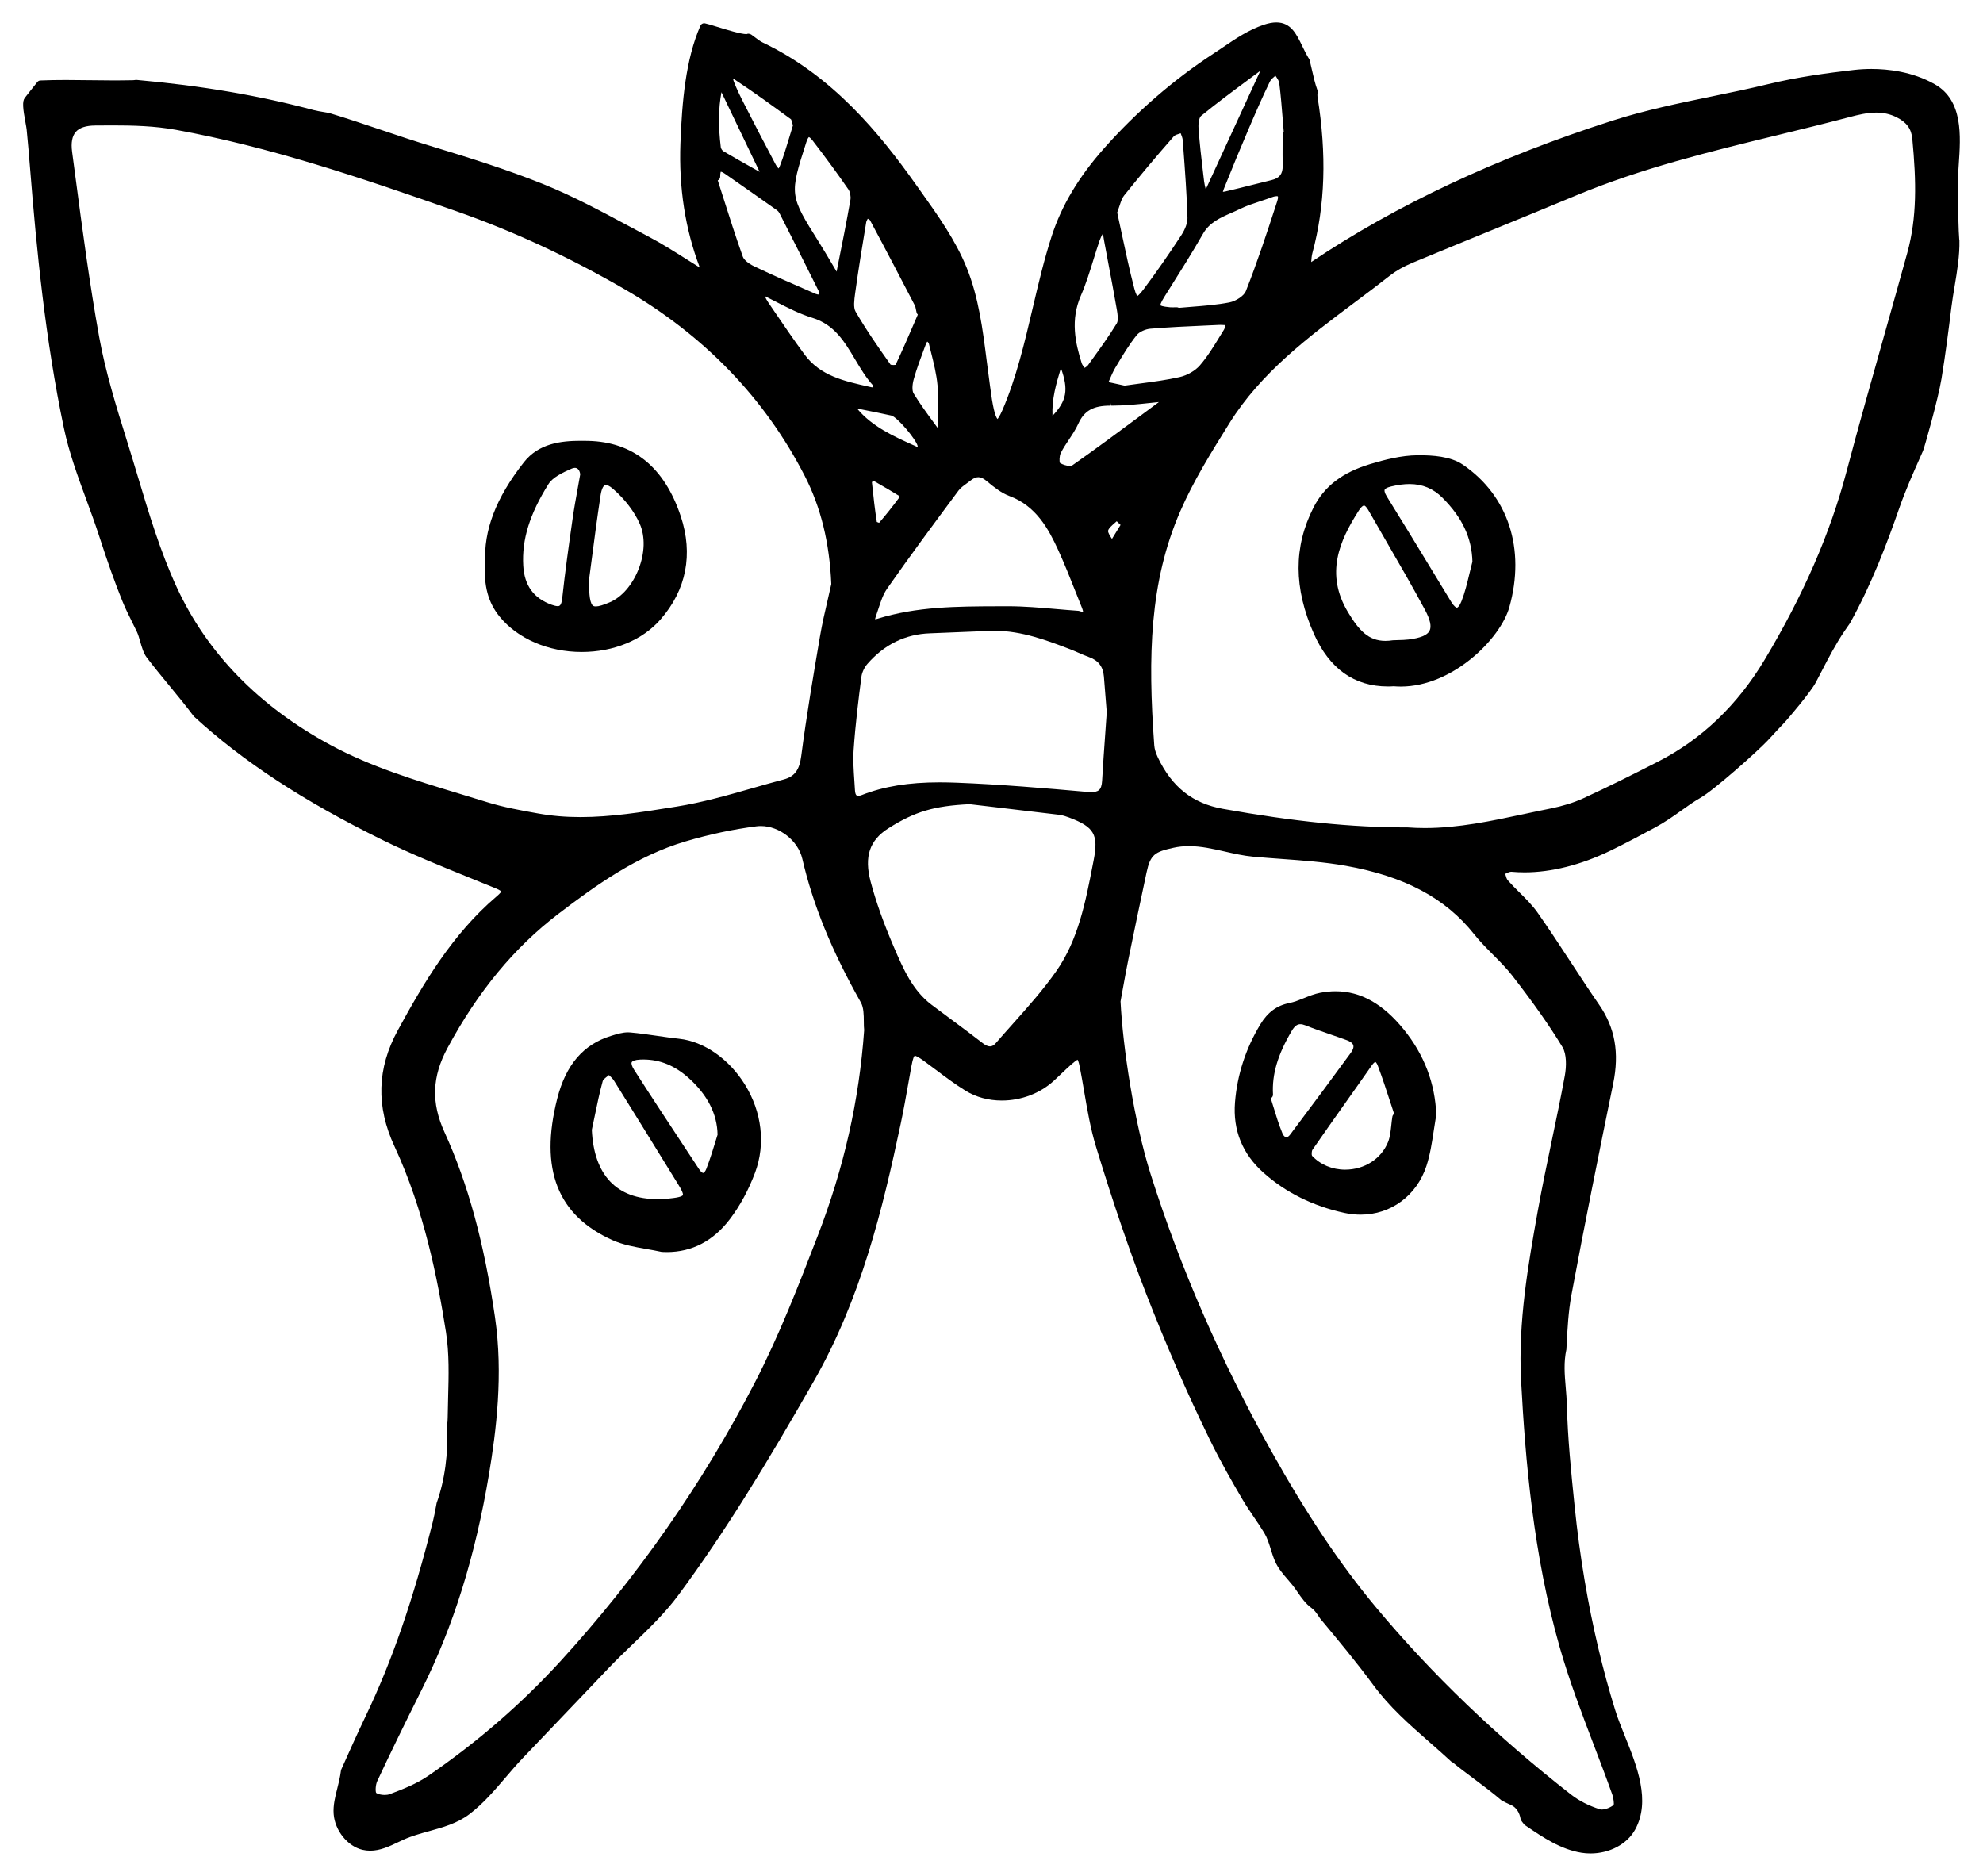 <?xml version="1.0" encoding="utf-8"?>
<!-- Generator: Adobe Illustrator 16.0.3, SVG Export Plug-In . SVG Version: 6.00 Build 0)  -->
<!DOCTYPE svg PUBLIC "-//W3C//DTD SVG 1.1//EN" "http://www.w3.org/Graphics/SVG/1.1/DTD/svg11.dtd">
<svg version="1.1" id="Layer_1" xmlns="http://www.w3.org/2000/svg" xmlns:xlink="http://www.w3.org/1999/xlink" x="0px" y="0px"
	 width="209.765px" height="198.426px" viewBox="0 0 209.765 198.426" enable-background="new 0 0 209.765 198.426"
	 xml:space="preserve">
<g>
	<g>
		<path fill-rule="evenodd" clip-rule="evenodd" d="M168.24,196.05c-0.321,0-0.641-0.025-0.95-0.075
			c-2.193-0.353-4.057-1.615-5.858-2.836l-0.121-0.082c-0.044-0.029-0.081-0.066-0.111-0.11c-0.026-0.037-0.199-0.255-0.199-0.255
			c-0.048-0.059-0.136-0.199-0.147-0.273c-0.113-0.716-0.488-1.262-1.027-1.498c-0.339-0.146-0.666-0.306-0.983-0.476
			c-0.976-0.832-1.951-1.561-2.896-2.265c-0.753-0.563-1.53-1.143-2.273-1.751c-0.055-0.017-0.104-0.043-0.146-0.081
			c-0.361-0.33-0.724-0.661-1.093-0.991c-0.422-0.376-0.843-0.745-1.261-1.111c-2.15-1.887-4.183-3.669-5.918-6.026
			c-1.757-2.385-3.68-4.696-5.539-6.931l-0.079-0.095l-0.286-0.425c-0.206-0.304-0.4-0.52-0.597-0.661
			c-0.642-0.46-1.077-1.09-1.498-1.698c-0.18-0.259-0.357-0.518-0.552-0.759c-0.157-0.195-0.322-0.386-0.486-0.576
			c-0.501-0.578-1.02-1.176-1.35-1.935c-0.183-0.421-0.318-0.855-0.449-1.275c-0.192-0.616-0.375-1.199-0.69-1.722
			c-0.34-0.561-0.709-1.104-1.078-1.647c-0.412-0.607-0.838-1.235-1.22-1.884c-1.017-1.729-2.331-4.017-3.484-6.38
			c-2.37-4.857-4.632-10.047-6.722-15.424c-1.753-4.508-3.433-9.431-5.286-15.494c-0.584-1.91-0.926-3.916-1.257-5.855
			c-0.146-0.854-0.291-1.709-0.457-2.557c-0.129-0.66-0.229-0.794-0.257-0.819c0.021,0.023-0.139,0.067-0.64,0.507
			c-0.376,0.33-0.739,0.677-1.104,1.024c-0.249,0.238-0.499,0.477-0.753,0.71c-1.448,1.328-3.453,2.09-5.501,2.09
			c-1.403,0-2.731-0.36-3.838-1.042c-1.085-0.669-2.118-1.444-3.116-2.194c-0.43-0.322-0.858-0.645-1.292-0.959
			c-0.494-0.358-0.82-0.54-0.968-0.54c-0.053,0.027-0.183,0.194-0.348,1.104c-0.111,0.604-0.218,1.208-0.325,1.812
			c-0.247,1.395-0.502,2.837-0.802,4.249c-1.908,8.995-4.192,18.512-9.218,27.29c-4.952,8.652-9.284,15.811-14.332,22.626
			c-1.38,1.864-3.129,3.548-4.82,5.176c-0.846,0.815-1.722,1.658-2.521,2.498l-2.028,2.128c-2.353,2.47-4.705,4.939-7.065,7.404
			c-0.618,0.646-1.223,1.354-1.807,2.038c-1.172,1.371-2.383,2.789-3.842,3.895c-1.282,0.973-2.803,1.393-4.272,1.799
			c-0.906,0.25-1.843,0.509-2.693,0.894c-0.189,0.086-0.381,0.177-0.572,0.269c-0.929,0.441-1.889,0.898-2.957,0.898
			c-0.273,0-0.546-0.031-0.809-0.093c-1.575-0.368-2.916-2.027-3.052-3.775c-0.072-0.933,0.161-1.846,0.386-2.729
			c0.07-0.275,0.14-0.548,0.198-0.817c0.076-0.352,0.141-0.706,0.188-1.06c0.006-0.04,0.017-0.079,0.033-0.116l0.052-0.115
			c0.814-1.822,1.656-3.706,2.534-5.537c2.771-5.772,5.026-12.307,7.1-20.563c0.126-0.505,0.222-1.02,0.335-1.622l0.064-0.341
			c0.873-2.452,1.24-5.208,1.109-8.256c0.04-0.279,0.057-0.503,0.06-0.769c0.008-0.71,0.027-1.424,0.047-2.14
			c0.063-2.296,0.127-4.67-0.227-6.919c-0.879-5.584-2.291-12.862-5.441-19.64c-1.967-4.231-1.854-8.25,0.347-12.285
			c2.713-4.975,5.754-10.166,10.454-14.164c0.422-0.358,0.475-0.491,0.479-0.525c0,0.001,0,0.001,0,0.001
			c-0.006,0-0.088-0.128-0.544-0.315c-0.87-0.356-1.742-0.709-2.615-1.062c-3.11-1.257-6.326-2.557-9.387-4.062
			c-8.4-4.135-14.743-8.29-19.963-13.078c-0.866-1.152-1.753-2.229-2.611-3.271c-0.796-0.965-1.618-1.963-2.386-2.978
			c-0.319-0.423-0.503-1.058-0.68-1.672c-0.108-0.377-0.211-0.732-0.331-0.99c-0.179-0.381-0.366-0.759-0.554-1.136
			c-0.344-0.692-0.7-1.409-0.998-2.146c-0.795-1.967-1.556-4.104-2.47-6.928c-0.409-1.261-0.881-2.547-1.337-3.79
			c-0.904-2.462-1.839-5.008-2.38-7.594c-1.963-9.365-2.883-18.782-3.584-27.563c-0.107-1.341-0.222-2.679-0.354-4.016
			c-0.014-0.141-0.06-0.387-0.113-0.68c-0.285-1.54-0.365-2.288-0.086-2.652C3.06,9.79,3.508,9.23,3.956,8.672
			c0.077-0.096,0.191-0.153,0.314-0.158c0.896-0.038,1.791-0.051,2.686-0.051c0.878,0,1.755,0.013,2.634,0.024
			c0.878,0.012,1.756,0.024,2.638,0.024c0.591,0,1.184-0.006,1.776-0.021c0.12-0.002,0.231-0.015,0.339-0.032
			c0.021-0.003,0.091-0.004,0.103-0.003c6.836,0.605,12.973,1.651,18.761,3.196c0.275,0.072,0.561,0.119,0.933,0.182l0.658,0.113
			c1.862,0.561,3.688,1.176,5.454,1.771c1.714,0.577,3.485,1.174,5.241,1.708c4.291,1.308,8.151,2.514,11.954,4.042
			c3.137,1.262,6.139,2.873,9.042,4.431c0.719,0.386,1.438,0.772,2.161,1.154c1.387,0.733,2.697,1.563,4.084,2.44
			c0.425,0.269,0.855,0.541,1.293,0.813c-1.537-4.025-2.23-8.473-2.05-13.171c0.168-4.336,0.542-8.841,2.117-12.418
			c0.069-0.156,0.224-0.254,0.39-0.254c0.026,0,0.053,0.003,0.079,0.008c0.244,0.046,0.704,0.188,1.287,0.367
			c1.002,0.31,2.518,0.776,3.121,0.776c0.061-0.031,0.129-0.045,0.197-0.045c0.104,0,0.207,0.032,0.289,0.092l0.004-0.006
			c0.14,0.098,0.276,0.201,0.413,0.305c0.282,0.215,0.55,0.417,0.835,0.554c7.367,3.519,12.308,9.554,16.168,14.993l0.513,0.72
			c1.815,2.546,3.692,5.179,4.873,8.104c1.263,3.127,1.692,6.518,2.108,9.798c0.097,0.764,0.193,1.525,0.3,2.28l0.062,0.466
			c0.264,2.07,0.532,3.23,0.799,3.45c0.001-0.045,0.195-0.225,0.5-0.929c1.468-3.393,2.355-7.173,3.214-10.829
			c0.595-2.53,1.209-5.147,2.012-7.618c1.04-3.199,2.841-6.219,5.507-9.231c3.394-3.836,7.396-7.303,11.571-10.026
			c0.348-0.227,0.691-0.46,1.034-0.692c1.336-0.906,2.717-1.843,4.322-2.38c0.494-0.166,0.926-0.246,1.318-0.246
			c1.531,0,2.115,1.204,2.734,2.479c0.195,0.402,0.402,0.831,0.655,1.258c0.002,0.002,0.075,0.112,0.076,0.115
			c0.028,0.041,0.049,0.087,0.061,0.136c0.077,0.312,0.146,0.622,0.217,0.931c0.179,0.793,0.349,1.541,0.613,2.271
			c0.024,0.069,0.031,0.144,0.02,0.217c-0.032,0.19-0.039,0.326-0.021,0.441c0.989,6.114,0.813,11.524-0.536,16.537
			c-0.079,0.294-0.104,0.618-0.129,0.961c8.933-6.012,19.651-11.044,31.864-14.958c3.444-1.104,7.034-1.843,10.505-2.559
			c1.964-0.404,3.993-0.822,5.968-1.302c3.154-0.764,6.354-1.187,9.066-1.499c0.613-0.07,1.239-0.106,1.862-0.106
			c1.756,0,4.345,0.281,6.702,1.619c3.002,1.706,2.741,5.467,2.531,8.489c-0.048,0.697-0.095,1.367-0.1,1.977
			c-0.016,1.809,0.094,5.459,0.15,5.922c0.012,0.036,0.019,0.075,0.02,0.115c0.038,1.59-0.239,3.252-0.507,4.859
			c-0.126,0.751-0.25,1.495-0.34,2.219c-0.3,2.425-0.628,5.007-1.05,7.576c-0.354,2.161-1.817,7.313-1.948,7.606l-0.274,0.62
			c-0.784,1.768-1.596,3.595-2.237,5.438c-1.291,3.708-2.921,8.055-5.224,12.188c-0.21,0.301-0.392,0.563-0.571,0.826
			c-0.927,1.363-1.703,2.863-2.455,4.313c-0.198,0.384-0.397,0.768-0.6,1.149c-0.504,0.955-2.892,3.805-3.472,4.402
			c-0.317,0.325-0.624,0.658-0.93,0.991c-0.23,0.252-0.462,0.503-0.696,0.75c-1.094,1.151-5.616,5.196-7.118,6.054
			c-0.691,0.396-1.319,0.845-1.983,1.319c-0.85,0.607-1.728,1.235-2.853,1.839c-1.38,0.74-3.098,1.662-4.715,2.441
			c-3.076,1.482-6.196,2.267-9.024,2.267c-0.001,0-0.001,0-0.001,0c-0.47,0-0.94-0.021-1.409-0.064c-0.001,0-0.002,0-0.002,0
			c-0.171,0-0.384,0.102-0.589,0.2c-0.016,0.007-0.03,0.015-0.046,0.021c0.004,0.017,0.009,0.033,0.014,0.049
			c0.07,0.257,0.138,0.499,0.255,0.632c0.387,0.439,0.806,0.854,1.224,1.27c0.681,0.675,1.384,1.372,1.945,2.173
			c1.206,1.716,2.371,3.497,3.499,5.221c0.973,1.486,1.979,3.023,3.003,4.507c1.676,2.428,2.146,5.077,1.48,8.338
			c-1.455,7.108-2.997,14.736-4.418,22.356c-0.322,1.738-0.417,3.563-0.509,5.326l-0.022,0.433c-0.298,1.362-0.188,2.66-0.07,4.034
			c0.053,0.625,0.105,1.253,0.122,1.887c0.092,3.541,0.437,6.929,0.803,10.515l0.02,0.189c0.261,2.588,0.618,5.233,1.063,7.864
			c0.817,4.821,1.907,9.433,3.238,13.709c0.257,0.824,0.617,1.722,0.999,2.673c1.294,3.222,2.76,6.874,1.103,9.906
			C172.133,195.056,170.274,196.05,168.24,196.05z M125.767,89.501c-0.575,0-1.111,0.057-1.639,0.174
			c-1.974,0.435-2.436,0.709-2.846,2.625c-0.646,3.029-1.285,6.061-1.905,9.097c-0.212,1.036-0.4,2.077-0.588,3.118l-0.257,1.409
			c0.241,4.782,1.41,12.666,3.19,18.292c3.109,9.828,7.379,19.639,12.691,29.157c3.781,6.772,7.314,12.053,11.118,16.616
			c5.896,7.072,12.849,13.747,20.665,19.839c0.832,0.649,1.885,1.186,3.043,1.553c0.055,0.017,0.122,0.025,0.2,0.025
			c0.379,0,0.933-0.217,1.263-0.493c0.033-0.092,0.002-0.658-0.16-1.113c-0.622-1.749-1.285-3.486-1.948-5.223
			c-1.279-3.353-2.602-6.818-3.602-10.322c-2.8-9.819-3.639-19.786-4.09-28.241c-0.329-6.172,0.774-12.358,1.748-17.817
			c0.451-2.528,0.985-5.083,1.502-7.554c0.47-2.245,0.956-4.566,1.376-6.857c0.178-0.975,0.205-2.284-0.251-3.033
			c-1.377-2.266-3.06-4.661-5.295-7.541c-0.609-0.783-1.336-1.514-2.038-2.221c-0.688-0.69-1.398-1.405-2.019-2.186
			c-3.036-3.818-7.349-6.112-13.569-7.222c-2.222-0.396-4.535-0.563-6.772-0.726c-1.008-0.073-2.016-0.146-3.02-0.239
			c-1.021-0.095-2.027-0.323-3.001-0.545C128.326,89.792,127.046,89.501,125.767,89.501z M80.478,87.376
			c-0.151,0-0.302,0.01-0.452,0.028c-2.468,0.313-5.001,0.852-7.53,1.603c-5.136,1.526-9.454,4.623-13.438,7.664
			c-4.671,3.567-8.506,8.207-11.724,14.185c-1.639,3.043-1.735,5.79-0.315,8.904c2.494,5.469,4.192,11.694,5.344,19.593
			c0.879,6.033,0.123,12.017-0.634,16.556c-1.443,8.662-3.769,16.118-7.107,22.795c-1.947,3.89-3.401,6.881-4.716,9.699
			c-0.187,0.396-0.207,1.095-0.112,1.246c0.153,0.118,0.521,0.215,0.891,0.215c0.204,0,0.395-0.029,0.535-0.083
			c1.391-0.519,2.85-1.097,4.09-1.948c5.15-3.532,9.844-7.598,13.947-12.084c8.137-8.892,15.059-18.808,20.574-29.473
			c2.615-5.06,4.67-10.381,6.658-15.526c2.784-7.216,4.396-14.345,4.924-21.794c-0.031-0.221-0.034-0.555-0.036-0.902
			c-0.006-0.729-0.012-1.481-0.313-2.018c-3.101-5.497-5.068-10.325-6.194-15.195C84.428,88.93,82.457,87.376,80.478,87.376z
			 M102.56,85.063c-3.78,0.186-5.79,0.784-8.584,2.553c-1.999,1.263-2.578,3.004-1.878,5.645c0.571,2.15,1.387,4.439,2.493,7
			c0.956,2.216,1.944,4.507,3.953,6.021c0.676,0.509,1.354,1.013,2.034,1.517c1.131,0.839,2.262,1.677,3.373,2.54
			c0.295,0.229,0.555,0.345,0.774,0.345c0.213,0,0.415-0.114,0.618-0.351c0.595-0.688,1.202-1.369,1.81-2.05
			c1.59-1.783,3.234-3.626,4.606-5.592c2.3-3.298,3.078-7.314,3.831-11.198l0.098-0.503c0.527-2.711,0.066-3.512-2.596-4.515
			c-0.295-0.11-0.683-0.244-1.06-0.291c-2.358-0.287-4.72-0.563-7.082-0.84L102.56,85.063z M148.911,87.522
			c0.588,0.044,1.195,0.066,1.807,0.066c3.569,0,7.089-0.753,10.492-1.48c0.924-0.197,1.848-0.396,2.773-0.578
			c1.313-0.262,2.482-0.624,3.474-1.077c2.75-1.262,5.437-2.614,7.93-3.888c4.613-2.358,8.408-5.984,11.277-10.777
			c4.102-6.85,6.936-13.361,8.665-19.906c1.268-4.796,2.638-9.647,3.963-14.34c0.826-2.926,1.652-5.852,2.46-8.783
			c1.036-3.76,0.964-7.542,0.536-12.065c-0.1-1.075-0.602-1.763-1.677-2.298c-0.66-0.328-1.36-0.487-2.142-0.487
			c-0.949,0-1.918,0.235-2.827,0.476c-2.542,0.672-5.139,1.305-7.649,1.916c-7.071,1.722-14.384,3.503-21.244,6.362
			c-3.009,1.254-6.026,2.488-9.043,3.723c-2.762,1.131-5.524,2.261-8.281,3.406c-0.94,0.393-1.74,0.844-2.376,1.343
			c-1.235,0.972-2.498,1.916-3.761,2.861c-4.867,3.643-9.9,7.409-13.241,12.773c-1.895,3.04-3.813,6.116-5.208,9.339
			c-3.228,7.442-3.43,15.27-2.739,24.733c0.027,0.375,0.155,0.805,0.379,1.276c1.491,3.137,3.677,4.865,6.877,5.438
			c7.49,1.342,13.65,1.966,19.386,1.966h0.139C148.891,87.521,148.901,87.522,148.911,87.522z M11.918,13.266
			c-0.616,0-1.232,0.005-1.846,0.01c-0.995,0.009-1.674,0.236-2.057,0.678c-0.384,0.442-0.515,1.148-0.387,2.101l0.347,2.611
			c0.737,5.574,1.501,11.339,2.513,16.956c0.669,3.713,1.822,7.415,2.938,10.995l0.119,0.383c0.345,1.107,0.679,2.222,1.013,3.336
			c1.181,3.94,2.401,8.016,4.129,11.763c3.221,6.988,8.699,12.61,16.283,16.709c4.29,2.317,9.012,3.748,13.577,5.131
			c0.984,0.298,1.97,0.597,2.951,0.903c1.742,0.545,3.599,0.877,5.395,1.198c1.491,0.267,2.937,0.388,4.514,0.388
			c3.21,0,6.457-0.518,9.597-1.02l0.605-0.096c2.685-0.428,5.374-1.196,7.976-1.94c1.104-0.315,2.206-0.63,3.313-0.922
			c1.146-0.303,1.667-0.996,1.857-2.476c0.549-4.231,1.277-8.507,1.981-12.642c0.233-1.364,0.529-2.639,0.815-3.87
			c0.13-0.563,0.261-1.124,0.384-1.687c-0.188-4.383-1.11-8.129-2.817-11.45c-4.229-8.228-10.641-14.868-19.056-19.739
			c-5.911-3.419-11.709-6.109-17.725-8.223c-10.394-3.652-19.805-6.822-29.725-8.631C16.362,13.322,14.065,13.266,11.918,13.266z
			 M104.828,66.729c-1.082,0.035-2.164,0.083-3.246,0.13c-1.063,0.047-2.128,0.094-3.193,0.13c-2.603,0.085-4.832,1.172-6.627,3.23
			c-0.33,0.38-0.581,0.914-0.639,1.359c-0.301,2.321-0.637,5.023-0.824,7.727c-0.074,1.082,0.003,2.208,0.077,3.297
			c0.022,0.329,0.045,0.659,0.063,0.987c0.034,0.599,0.246,0.598,0.337,0.598c0.101,0,0.23-0.029,0.376-0.087
			c2.344-0.918,4.962-1.346,8.239-1.346c0.609,0,1.219,0.014,1.828,0.038c4.648,0.182,9.344,0.58,13.755,0.972
			c0.154,0.014,0.298,0.021,0.434,0.021c0.75,0,1.117-0.18,1.175-1.202c0.095-1.674,0.215-3.347,0.336-5.04l0.155-2.203l-0.301-3.77
			c-0.083-1.061-0.593-1.721-1.604-2.078c-0.374-0.133-0.736-0.293-1.1-0.452c-0.281-0.124-0.563-0.248-0.85-0.358
			c-2.399-0.919-5.119-1.96-7.995-1.96C105.093,66.723,104.961,66.725,104.828,66.729z M103.487,50.476
			c-0.248,0-0.512,0.112-0.804,0.344c-0.138,0.109-0.283,0.215-0.429,0.32c-0.337,0.243-0.654,0.474-0.863,0.754l-0.072,0.098
			c-2.488,3.349-5.062,6.812-7.487,10.285c-0.422,0.605-0.664,1.35-0.921,2.138c-0.088,0.272-0.176,0.543-0.271,0.808
			c-0.047,0.13-0.064,0.224-0.07,0.283c0.063-0.005,0.134-0.019,0.234-0.05c4.159-1.302,8.487-1.314,12.674-1.327l1.102-0.004
			c1.727,0,3.472,0.151,5.16,0.298c0.777,0.067,1.555,0.135,2.332,0.188c0.04,0.003,0.08,0.012,0.118,0.025
			c0.207,0.077,0.327,0.094,0.386,0.096c-0.008-0.043-0.023-0.19-0.134-0.465c-0.217-0.536-0.43-1.074-0.643-1.611
			c-0.585-1.479-1.19-3.008-1.86-4.473c-1.012-2.211-2.326-4.658-5.144-5.708c-0.885-0.328-1.64-0.945-2.368-1.541l-0.117-0.096
			C104.012,50.594,103.743,50.476,103.487,50.476z M117.926,55.313c-0.312,0.271-0.664,0.578-0.709,0.825
			c-0.033,0.188,0.206,0.559,0.408,0.865l0.908-1.478l-0.405-0.391C118.062,55.194,117.994,55.254,117.926,55.313z M92.751,55.211
			c0.066,0.032,0.161,0.068,0.241,0.092c0.693-0.8,1.406-1.694,2.175-2.731c-0.001,0.001-0.002,0.001-0.003,0.001
			c-0.013,0-0.021-0.059-0.031-0.106c-0.736-0.463-1.491-0.897-2.294-1.36l-0.474-0.273c-0.052,0.063-0.117,0.146-0.131,0.181
			C92.394,52.603,92.557,53.963,92.751,55.211z M117.442,42.906c-1.806,0-2.754,0.539-3.382,1.923
			c-0.274,0.603-0.643,1.154-0.998,1.688c-0.317,0.476-0.617,0.926-0.855,1.407c-0.148,0.299-0.162,0.902-0.081,1.045
			c0.227,0.157,0.734,0.324,1.067,0.324c0.106,0,0.16-0.018,0.173-0.024c2.575-1.805,5.147-3.715,7.635-5.563l1.591-1.18
			c-0.334,0.033-0.669,0.068-1.003,0.104c-1.292,0.136-2.627,0.276-3.951,0.276h-0.123l-0.072-0.426V42.906z M90.658,43.21
			c1.603,1.922,3.825,2.92,6.167,3.973l0.192,0.086c0.023-0.019,0.046-0.039,0.064-0.058c-0.149-0.722-2.191-3.122-2.801-3.258
			c-0.997-0.22-2-0.419-3.003-0.618L90.658,43.21z M98.091,36.128c-0.057,0.075-0.103,0.148-0.128,0.217l-0.202,0.539
			c-0.395,1.055-0.804,2.145-1.105,3.234c-0.172,0.625-0.178,1.227-0.014,1.496c0.659,1.082,1.431,2.133,2.177,3.148
			c0.132,0.18,0.265,0.36,0.396,0.541c0.004-0.291,0.01-0.581,0.017-0.872c0.025-1.209,0.052-2.459-0.058-3.664
			c-0.107-1.188-0.41-2.396-0.703-3.564l-0.221-0.888C98.24,36.276,98.167,36.199,98.091,36.128z M112.225,38.933
			c-0.506,1.674-0.976,3.274-0.891,5.05C112.837,42.403,113.054,41.229,112.225,38.933z M80.89,31.314
			c0.117,0.241,0.234,0.469,0.375,0.674l0.648,0.951c1.029,1.511,2.094,3.073,3.195,4.563c1.661,2.249,4.164,2.807,6.813,3.398
			l0.349,0.078c0.037-0.051,0.078-0.112,0.115-0.17c-0.77-0.843-1.359-1.834-1.933-2.795c-1.129-1.894-2.194-3.682-4.516-4.394
			c-1.363-0.419-2.656-1.084-3.907-1.727C81.65,31.699,81.271,31.504,80.89,31.314z M118.962,40.789
			c0.551-0.08,1.1-0.152,1.647-0.225c1.445-0.191,2.811-0.372,4.173-0.679c0.81-0.182,1.651-0.668,2.145-1.239
			c0.796-0.919,1.46-2.003,2.102-3.052l0.449-0.73c0.069-0.111,0.099-0.287,0.124-0.479c-0.161-0.012-0.321-0.021-0.481-0.021
			l-0.153,0.003l-1.509,0.068c-1.893,0.084-3.851,0.171-5.766,0.333c-0.542,0.047-1.173,0.34-1.436,0.666
			c-0.813,1.004-1.5,2.156-2.165,3.271l-0.103,0.171c-0.252,0.423-0.446,0.881-0.653,1.366c-0.024,0.059-0.05,0.117-0.075,0.176
			L118.962,40.789z M116.678,24.669c-0.142,0.262-0.271,0.513-0.361,0.771c-0.232,0.674-0.443,1.356-0.654,2.039
			c-0.39,1.263-0.793,2.567-1.332,3.804c-1.104,2.539-0.606,4.935,0.097,7.146c0.049,0.151,0.176,0.313,0.314,0.482
			c0.147-0.098,0.282-0.191,0.356-0.294l0.371-0.516c0.91-1.259,1.851-2.562,2.666-3.899c0.198-0.327,0.066-1.092,0.017-1.38
			c-0.281-1.633-0.589-3.261-0.896-4.888c-0.162-0.861-0.325-1.723-0.484-2.585C116.729,25.124,116.702,24.896,116.678,24.669z
			 M94.213,38.576c0.055,0.015,0.163,0.031,0.313,0.031c0.087,0,0.159-0.006,0.21-0.013c0.714-1.512,1.386-3.073,2.036-4.585
			l0.317-0.735c-0.063-0.056-0.109-0.13-0.13-0.214c-0.025-0.098-0.045-0.199-0.064-0.3c-0.034-0.178-0.066-0.347-0.13-0.467
			c-1.484-2.856-3.084-5.922-4.732-8.994c-0.023-0.044-0.138-0.111-0.24-0.167c-0.079,0.14-0.147,0.271-0.166,0.388
			c-0.406,2.457-0.827,4.997-1.172,7.524c-0.092,0.679-0.201,1.483,0.047,1.91C91.634,34.912,92.954,36.804,94.213,38.576z
			 M124.481,32.503c0.079,0,0.154,0.022,0.218,0.061c0.46-0.042,0.921-0.078,1.382-0.114c1.314-0.104,2.673-0.21,3.968-0.462
			c0.706-0.137,1.55-0.712,1.736-1.184c1.195-3.026,2.216-6.116,3.331-9.551c0.119-0.369,0.057-0.48,0.056-0.481
			c-0.006-0.004-0.044-0.021-0.126-0.021c-0.095,0-0.262,0.021-0.523,0.119c-0.401,0.15-0.81,0.285-1.218,0.419
			c-0.743,0.245-1.446,0.476-2.109,0.801c-0.307,0.151-0.622,0.289-0.938,0.428c-1.192,0.522-2.318,1.017-2.996,2.2
			c-1.153,2.013-2.409,4.007-3.624,5.935l-0.446,0.709c-0.444,0.704-0.45,0.893-0.441,0.934c0.021,0.02,0.177,0.132,1.022,0.207
			c0.077,0.006,0.157,0.008,0.237,0.008L124.481,32.503z M118.179,22.481c0.162,0.735,0.321,1.482,0.481,2.237
			c0.404,1.897,0.822,3.859,1.324,5.786c0.176,0.676,0.314,0.796,0.336,0.811c-0.015-0.014,0.172-0.075,0.634-0.691
			c1.318-1.757,2.63-3.638,4.011-5.75c0.421-0.645,0.663-1.328,0.648-1.828c-0.071-2.463-0.259-4.968-0.439-7.39l-0.062-0.821
			c-0.016-0.223-0.111-0.466-0.211-0.724c-0.002-0.005-0.004-0.01-0.006-0.015c-0.021,0.007-0.042,0.014-0.063,0.02
			c-0.268,0.083-0.545,0.168-0.658,0.298c-1.921,2.191-3.647,4.248-5.28,6.286c-0.204,0.255-0.322,0.617-0.472,1.076
			C118.35,21.997,118.273,22.232,118.179,22.481z M76.486,20.834c0.661,2.083,1.346,4.236,2.092,6.323
			c0.116,0.322,0.584,0.719,1.191,1.01c2.051,0.979,4.175,1.902,6.229,2.794l0.317,0.138c0.091,0.04,0.215,0.055,0.352,0.063
			c-0.004-0.139-0.014-0.268-0.053-0.347c-1.369-2.767-2.768-5.523-4.166-8.277c-0.059-0.113-0.156-0.228-0.253-0.296
			c-1.833-1.295-3.67-2.586-5.514-3.865c-0.285-0.197-0.414-0.211-0.44-0.212c0.005,0.014-0.063,0.137-0.058,0.52
			c0.002,0.173-0.101,0.329-0.257,0.396L76.486,20.834z M85.568,14.499c-0.033,0.025-0.147,0.139-0.279,0.552
			c-1.787,5.578-1.787,5.578,1.34,10.566c0.499,0.794,0.975,1.602,1.473,2.445l0.396,0.67l0.109-0.558
			c0.463-2.302,0.941-4.681,1.35-7.029c0.063-0.361-0.031-0.85-0.214-1.112c-1.145-1.657-2.383-3.349-3.789-5.173
			C85.733,14.575,85.604,14.512,85.568,14.499z M134.915,8.008c-0.245,0.206-0.477,0.401-0.58,0.613
			c-0.831,1.713-1.576,3.431-2.258,5.03c-0.903,2.111-1.768,4.2-2.568,6.209c-0.046,0.114-0.122,0.305-0.151,0.434
			c0.071-0.003,0.142-0.013,0.236-0.034c0.956-0.22,1.908-0.46,2.86-0.7c0.688-0.173,1.374-0.347,2.063-0.513
			c0.832-0.198,1.181-0.648,1.167-1.505c-0.014-0.779-0.011-1.56-0.008-2.34l0.002-0.959c0-0.114,0.045-0.218,0.119-0.295
			c-0.034-0.408-0.067-0.816-0.1-1.226c-0.104-1.295-0.21-2.635-0.374-3.939c-0.03-0.227-0.207-0.485-0.395-0.759
			c-0.004-0.006-0.008-0.013-0.012-0.019C134.916,8.007,134.915,8.007,134.915,8.008z M133.211,7.568L132.08,8.41
			c-1.671,1.238-3.398,2.52-5.03,3.853c-0.182,0.146-0.307,0.74-0.269,1.27c0.111,1.6,0.304,3.226,0.49,4.798l0.101,0.848
			c0.034,0.286,0.105,0.567,0.177,0.849l5.745-12.479C133.255,7.555,133.226,7.563,133.211,7.568z M76.316,9.752
			c-0.322,1.719-0.344,3.588-0.069,5.83c0.016,0.132,0.153,0.342,0.269,0.41c1.042,0.619,2.1,1.211,3.156,1.803l0.682,0.382
			L76.316,9.752z M77.558,8.331c-0.002,0.054,0.006,0.143,0.053,0.265c0.313,0.826,0.721,1.641,1.112,2.404
			c1.091,2.136,2.192,4.267,3.318,6.381c0.146,0.277,0.272,0.398,0.33,0.437c0.006-0.029,0.064-0.108,0.134-0.286
			c0.383-0.989,0.696-2.034,1-3.044c0.122-0.407,0.244-0.814,0.371-1.221c-0.027-0.09-0.052-0.18-0.075-0.269
			c-0.035-0.134-0.089-0.336-0.133-0.383c-1.87-1.371-3.876-2.83-5.963-4.207C77.64,8.365,77.591,8.343,77.558,8.331z"/>
	</g>
	<g>
		<path fill-rule="evenodd" clip-rule="evenodd" d="M148.176,72.623c-0.252,0-0.504-0.011-0.756-0.032
			c-0.163,0.016-0.385,0.022-0.603,0.022c-3.557,0-6.191-1.873-7.83-5.566c-2.147-4.834-2.163-9.203-0.047-13.356
			c1.151-2.261,3.067-3.727,6.028-4.612c1.496-0.448,3.257-0.908,4.969-0.923l0.212-0.001c1.345,0,3.282,0.103,4.582,0.988
			c4.816,3.282,6.659,8.922,4.929,15.085C158.721,67.57,153.661,72.623,148.176,72.623z M144.284,53.47
			c-0.021,0-0.216,0.016-0.568,0.564c-2.026,3.168-3.564,6.659-1.126,10.718c1.153,1.924,2.172,3.038,3.962,3.038
			c0.244,0,0.503-0.021,0.777-0.064c0.225-0.013,0.403-0.018,0.582-0.021c0.36-0.009,0.722-0.017,1.078-0.06
			c1.258-0.152,1.986-0.453,2.229-0.919c0.234-0.452,0.075-1.181-0.486-2.227c-1.298-2.418-2.698-4.838-4.053-7.178
			c-0.646-1.116-1.291-2.231-1.929-3.351C144.539,53.601,144.367,53.47,144.284,53.47z M149.102,51.201
			c-0.588,0-1.225,0.084-1.946,0.255c-0.522,0.124-0.653,0.271-0.686,0.348c-0.025,0.062-0.054,0.257,0.232,0.719
			c1.657,2.665,3.287,5.347,4.916,8.028l1.883,3.096c0.306,0.499,0.531,0.632,0.616,0.632c0.073,0,0.268-0.144,0.482-0.686
			c0.366-0.926,0.607-1.938,0.841-2.915c0.102-0.425,0.203-0.85,0.314-1.271c-0.063-2.51-1.071-4.658-3.168-6.756
			C151.611,51.676,150.472,51.201,149.102,51.201z"/>
	</g>
	<g>
		<path fill-rule="evenodd" clip-rule="evenodd" d="M61.532,68.963c-3.53,0-6.776-1.399-8.686-3.742
			c-1.212-1.487-1.694-3.279-1.52-5.641c-0.178-3.484,1.122-6.896,4.09-10.682c1.572-2.003,3.937-2.272,6.042-2.272
			c0.251,0,0.502,0.003,0.754,0.009c4.775,0.107,8.071,2.786,9.796,7.962c1.341,4.024,0.6,7.806-2.145,10.935
			C67.952,67.712,64.915,68.963,61.532,68.963z M64.085,51.297c-0.358,0-0.51,0.807-0.548,1.054
			c-0.372,2.429-0.694,4.899-0.953,6.885l-0.263,1.994c-0.021,1.081-0.003,2.425,0.363,2.799c0.057,0.058,0.141,0.116,0.342,0.116
			l0,0c0.312,0,0.773-0.138,1.498-0.447c1.239-0.529,2.367-1.828,3.017-3.474c0.678-1.715,0.727-3.471,0.135-4.816
			c-0.565-1.285-1.566-2.595-2.817-3.688C64.438,51.352,64.193,51.297,64.085,51.297z M60.812,49.489
			c-0.105,0-0.223,0.027-0.347,0.082c-1.018,0.44-2.018,0.943-2.451,1.64c-2,3.201-2.821,5.861-2.665,8.625
			c0.12,2.099,1.105,3.45,3.011,4.135c0.264,0.094,0.478,0.143,0.633,0.143c0.001,0,0.001,0,0.002,0
			c0.154,0,0.388-0.003,0.479-0.844c0.295-2.737,0.683-5.502,1.087-8.329c0.155-1.098,0.354-2.191,0.554-3.297
			c0.088-0.49,0.178-0.981,0.264-1.478C61.361,50.08,61.293,49.489,60.812,49.489z"/>
	</g>
	<g>
		<path fill-rule="evenodd" clip-rule="evenodd" d="M143.923,128.484c-0.563,0-1.137-0.063-1.704-0.186
			c-3.329-0.721-6.212-2.152-8.569-4.256c-2.23-1.991-3.243-4.494-3.009-7.439c0.232-2.916,1.134-5.689,2.677-8.245
			c0.773-1.282,1.749-2.001,3.071-2.262c0.514-0.102,1.014-0.303,1.543-0.517c0.544-0.22,1.107-0.447,1.702-0.563
			c0.557-0.108,1.11-0.164,1.645-0.164c2.653,0,5.016,1.326,7.224,4.056c2.155,2.667,3.309,5.696,3.427,9.004
			c-0.107,0.636-0.19,1.185-0.273,1.733c-0.185,1.222-0.376,2.485-0.766,3.682C149.869,126.46,147.135,128.484,143.923,128.484z
			 M145.49,112.333c-0.033,0-0.175,0.066-0.383,0.364c-0.913,1.311-1.838,2.616-2.762,3.921c-1.179,1.664-2.356,3.329-3.515,5.008
			c-0.078,0.112-0.106,0.505-0.046,0.621c0.88,0.942,2.132,1.474,3.507,1.474h0.001c2.04,0,3.819-1.144,4.534-2.914
			c0.215-0.531,0.278-1.137,0.347-1.777c0.032-0.306,0.064-0.612,0.113-0.911c0.02-0.12,0.089-0.226,0.19-0.29
			c-0.131-0.397-0.261-0.796-0.391-1.193c-0.418-1.284-0.85-2.611-1.332-3.892C145.635,112.423,145.514,112.337,145.49,112.333
			L145.49,112.333z M134.67,116.974c0.297,0.976,0.604,1.984,0.995,2.928c0.097,0.235,0.261,0.393,0.41,0.393
			c0.12,0,0.262-0.099,0.397-0.279c2.308-3.069,4.406-5.897,6.415-8.646c0.164-0.225,0.343-0.545,0.265-0.805
			c-0.08-0.265-0.417-0.438-0.686-0.537c-0.574-0.211-1.151-0.41-1.729-0.609c-0.872-0.301-1.774-0.612-2.649-0.962
			c-0.2-0.08-0.381-0.121-0.535-0.121c-0.246,0-0.547,0.085-0.918,0.717c-1.484,2.519-2.094,4.589-1.976,6.714
			c0.01,0.172-0.086,0.33-0.236,0.405C134.507,116.437,134.588,116.705,134.67,116.974z"/>
	</g>
	<g>
		<path fill-rule="evenodd" clip-rule="evenodd" d="M70.528,132.44c-0.173,0-0.348-0.005-0.524-0.015
			c-0.596-0.13-1.131-0.224-1.666-0.317c-1.187-0.209-2.412-0.425-3.522-0.919c-5.848-2.607-7.769-7.511-5.87-14.989
			c0.906-3.561,2.763-5.727,5.675-6.622l0.096-0.03c0.528-0.163,1.127-0.348,1.714-0.348c0.08,0,0.158,0.004,0.237,0.011
			c0.968,0.086,1.94,0.227,2.882,0.363c0.766,0.11,1.531,0.222,2.301,0.305c2.611,0.281,5.272,2.135,6.944,4.838
			c1.802,2.911,2.197,6.3,1.086,9.297c-0.68,1.831-1.606,3.543-2.678,4.95C75.444,131.271,73.199,132.44,70.528,132.44z
			 M62.604,119.512c0.222,4.794,2.623,7.327,6.947,7.328h0.001c0.54,0,1.116-0.041,1.711-0.12c0.843-0.111,0.957-0.27,0.972-0.3
			c0.021-0.045,0.054-0.249-0.419-1.014l-1.116-1.811c-1.909-3.095-3.817-6.19-5.743-9.276c-0.125-0.201-0.314-0.385-0.515-0.579
			c-0.008-0.008-0.017-0.016-0.024-0.023c-0.039,0.03-0.079,0.061-0.119,0.092c-0.234,0.181-0.5,0.385-0.543,0.545
			c-0.342,1.248-0.609,2.545-0.868,3.8C62.794,118.606,62.7,119.06,62.604,119.512z M67.729,112.077
			c-0.571,0.024-0.842,0.162-0.904,0.282c-0.072,0.14,0.019,0.434,0.243,0.786c1.773,2.773,3.617,5.57,5.4,8.275l1.487,2.258
			c0.206,0.312,0.366,0.395,0.429,0.395c0.066,0,0.213-0.122,0.342-0.459c0.398-1.037,0.727-2.114,0.967-2.901
			c0.079-0.263,0.15-0.496,0.212-0.689c-0.038-2.185-1.06-4.195-3.036-5.978c-1.478-1.329-3.055-1.976-4.822-1.976
			C67.941,112.07,67.836,112.073,67.729,112.077z"/>
	</g>
</g>
</svg>
